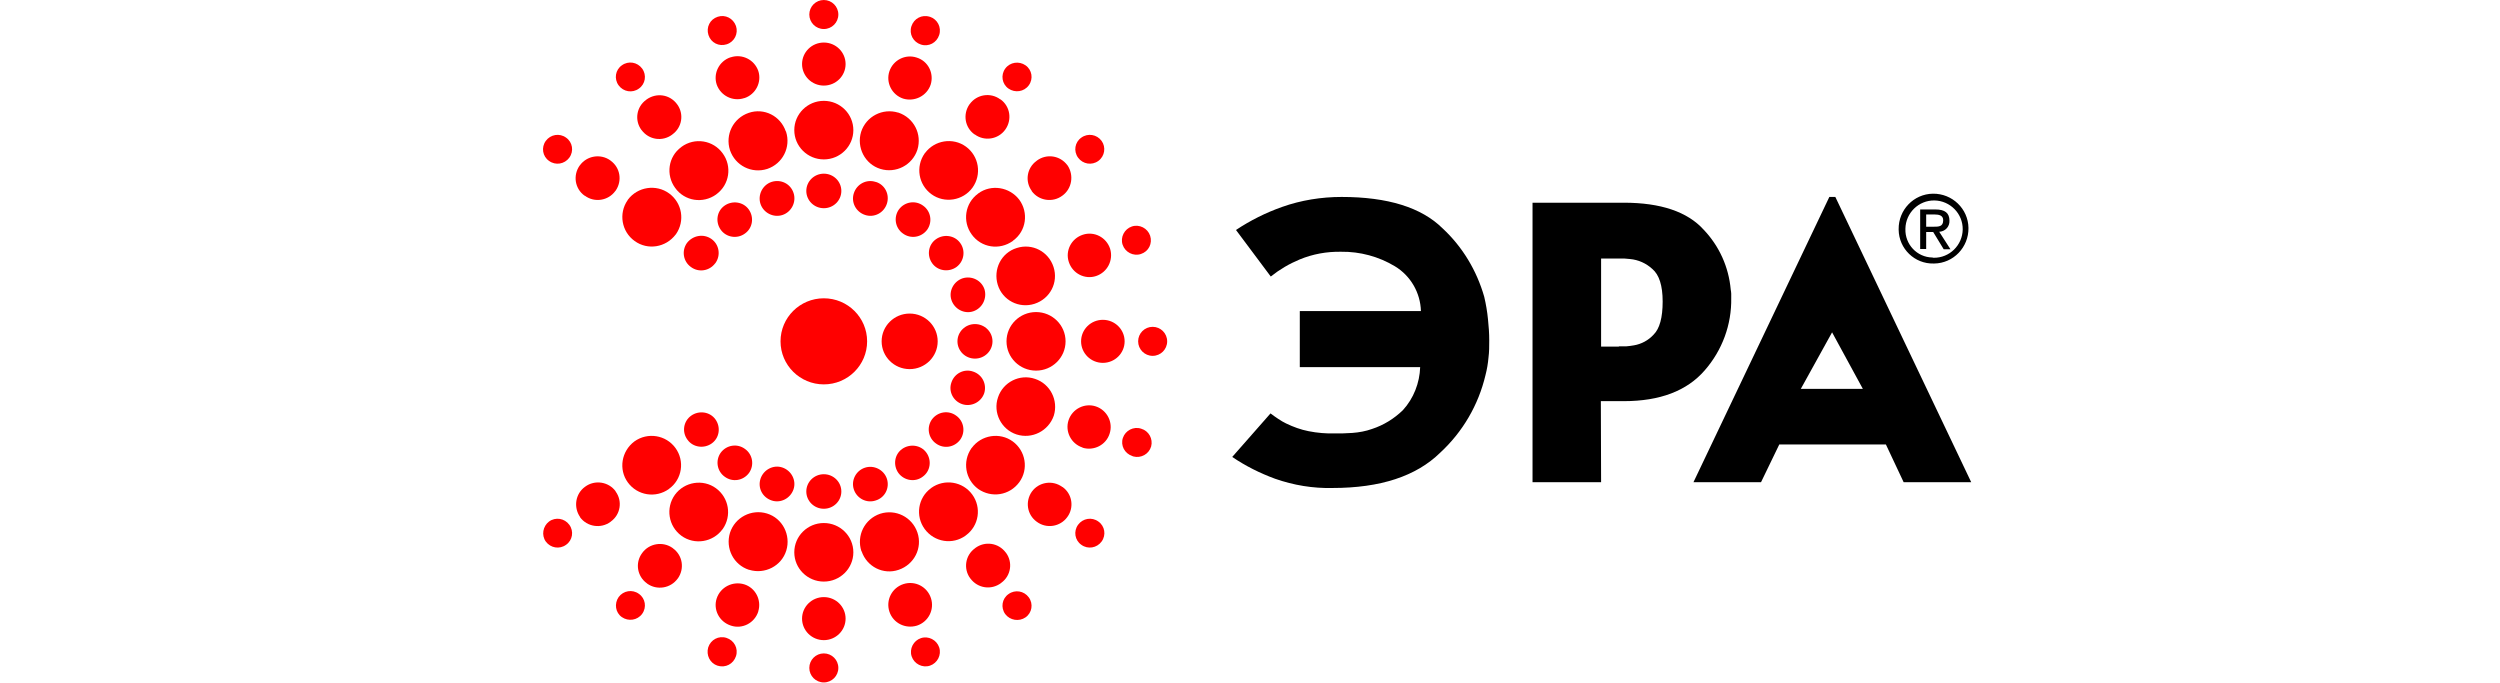 <?xml version="1.0" encoding="utf-8"?>
<!-- Generator: Adobe Illustrator 28.1.0, SVG Export Plug-In . SVG Version: 6.00 Build 0)  -->
<svg version="1.1" id="Слой_1" xmlns="http://www.w3.org/2000/svg" xmlns:xlink="http://www.w3.org/1999/xlink" x="0px" y="0px"
	 viewBox="0 0 999 273" style="enable-background:new 0 0 999 273;" xml:space="preserve">
<style type="text/css">
	.st0{fill:#FF0000;}
</style>
<g id="Слой_2_00000122687149744626664170000004385827891142888577_">
	<g id="Layer_1">
		<path d="M519.6,124.3h48.2c-0.2-7.3-4.1-14.1-10.4-17.9c-6.5-3.9-13.9-5.9-21.5-5.8c-5.7-0.1-11.3,0.9-16.6,3.1
			c-4.1,1.7-8,4-11.5,6.8l-13.9-18.6c5.7-3.8,11.9-6.9,18.4-9.2c7.6-2.7,15.7-4,23.8-4c18.4,0,31.9,4.2,40.3,12.5
			c8,7.4,13.7,16.9,16.7,27.4c0.7,3,1.2,5.9,1.5,9c0.3,2.8,0.5,5.6,0.5,8.5c0,2.2,0,4.5-0.3,6.8c-0.2,2.3-0.6,4.7-1.2,7
			c-2.8,11.9-9.1,22.7-18.1,31c-9.6,9.4-23.9,14.1-43,14.1c-7.8,0.2-15.6-1.1-23-3.7c-6-2.2-11.8-5.1-17.1-8.7l15.3-17.4
			c1,0.8,2.1,1.5,3.1,2.2c1,0.7,2.1,1.3,3.1,1.8c2.9,1.4,5.9,2.5,9,3.1c3.5,0.7,7.1,1,10.7,0.9c1.9,0,4.2,0,6.8-0.2
			c2.7-0.2,5.4-0.7,7.9-1.6c4.6-1.5,8.8-4.1,12.3-7.5c4.3-4.7,6.7-10.9,6.9-17.2h-48.1V124.3z"/>
		<path d="M639.8,192.7h-27.4V81h36.5c14.7,0,25.4,3.6,31.9,10.8c6.2,6.5,10,14.9,10.8,23.9c0.1,0.6,0.2,1.2,0.2,1.7v1.7
			c0.2,10.6-3.6,20.9-10.6,28.9c-7.1,8.2-17.9,12.3-32.3,12.3h-9.2L639.8,192.7z M646.9,138.4h2.9c1-0.1,2.1-0.2,3.1-0.4
			c3-0.5,5.8-2,7.9-4.3c2.4-2.4,3.6-6.8,3.6-13.2s-1.4-10.7-4.1-13c-2.5-2.3-5.6-3.7-9-4l-2.3-0.2h-2.1h-7.1v35.2H646.9z"/>
		<path d="M703.7,192.7h-27l54.3-114h2.4l54.3,114h-27l-7.1-15.1h-42.6L703.7,192.7z M744.4,155.4l-12.3-22.6l-12.5,22.6H744.4z"/>
		<path d="M758.7,91.6c-0.1-7.7,6-14.1,13.7-14.2s14.1,6,14.2,13.7s-6,14.1-13.7,14.2c-0.1,0-0.1,0-0.2,0c-7.6,0.2-13.9-5.9-14-13.5
			C758.7,91.7,758.7,91.7,758.7,91.6z M772.7,103c6.3,0.1,11.5-5,11.6-11.3c0.1-6.3-5-11.5-11.3-11.6c-6.3-0.1-11.5,5-11.6,11.3
			c0,0,0,0.1,0,0.1c-0.2,6.1,4.6,11.3,10.8,11.4C772.4,103,772.6,103,772.7,103z M769.7,99.5h-2.4V83.7h6.1c3.8,0,5.6,1.4,5.6,4.5
			c0.1,2.3-1.6,4.2-3.9,4.4c-0.1,0-0.1,0-0.2,0l4.5,7h-2.7l-4.2-6.9h-2.8L769.7,99.5z M772.6,90.6c2.1,0,3.9,0,3.9-2.6
			c0-2-1.8-2.3-3.5-2.3h-3.3v4.9H772.6z"/>
		<ellipse class="st0" cx="329.2" cy="136.4" rx="17.3" ry="17.2"/>
		<ellipse class="st0" cx="363.5" cy="136.4" rx="11.2" ry="11.1"/>
		<ellipse class="st0" cx="329.2" cy="5.8" rx="5.8" ry="5.8"/>
		<ellipse class="st0" cx="329.2" cy="25.6" rx="8.7" ry="8.6"/>
		<ellipse class="st0" cx="329.2" cy="52" rx="11.8" ry="11.7"/>
		<ellipse class="st0" cx="329.2" cy="76.3" rx="7" ry="6.9"/>
		<ellipse class="st0" cx="329.2" cy="266.9" rx="5.8" ry="5.8"/>
		<ellipse class="st0" cx="329.2" cy="247.2" rx="8.7" ry="8.6"/>
		<ellipse class="st0" cx="329.2" cy="220.7" rx="11.8" ry="11.7"/>
		<ellipse class="st0" cx="329.2" cy="196.4" rx="7" ry="6.9"/>
		<path class="st0" d="M294.1,10.4c1,3-0.6,6.3-3.7,7.3s-6.3-0.6-7.3-3.7s0.6-6.3,3.7-7.3c0,0,0,0,0,0C289.8,5.7,293,7.3,294.1,10.4
			C294,10.4,294,10.4,294.1,10.4z"/>
		<path class="st0" d="M303,28.3c1.5,4.5-1,9.4-5.5,10.9c0,0,0,0-0.1,0c-4.5,1.5-9.4-0.9-11-5.4c-1.5-4.5,1-9.4,5.5-10.9
			c0,0,0,0,0.1,0C296.5,21.4,301.4,23.8,303,28.3z"/>
		<path class="st0" d="M314.1,52.6c2,6.2-1.3,12.8-7.5,14.9c-6.2,2-12.8-1.3-14.9-7.5c-2-6.2,1.3-12.8,7.5-14.9c0,0,0,0,0,0
			c6.1-2.1,12.7,1.2,14.8,7.4C314.1,52.5,314.1,52.5,314.1,52.6z"/>
		<path class="st0" d="M317.1,77.1c1.2,3.6-0.8,7.6-4.4,8.8c-3.6,1.2-7.6-0.8-8.8-4.4c-1.2-3.6,0.8-7.6,4.4-8.8c0,0,0,0,0,0
			C312,71.5,315.9,73.4,317.1,77.1C317.1,77.1,317.1,77.1,317.1,77.1z"/>
		<path class="st0" d="M364.3,262.3c-1-3,0.7-6.3,3.7-7.3c3-1,6.3,0.7,7.3,3.7s-0.7,6.3-3.7,7.3c0,0,0,0,0,0
			C368.6,267,365.3,265.3,364.3,262.3z"/>
		<path class="st0" d="M355.4,244.4c-1.5-4.6,1-9.5,5.6-11c4.6-1.5,9.5,1,11,5.6c1.5,4.6-1,9.5-5.6,11
			C361.8,251.4,356.9,249,355.4,244.4z"/>
		<path class="st0" d="M344.2,220.2c-2-6.2,1.3-12.8,7.5-14.9c6.2-2,12.8,1.3,14.9,7.5s-1.3,12.8-7.5,14.9c0,0,0,0,0,0
			c-6.1,2.1-12.7-1.2-14.8-7.4C344.2,220.3,344.2,220.2,344.2,220.2z"/>
		<path class="st0" d="M341.2,195.6c-1.2-3.6,0.8-7.5,4.4-8.7c0,0,0,0,0,0c3.6-1.2,7.6,0.8,8.8,4.4c1.2,3.7-0.8,7.6-4.5,8.7
			C346.3,201.2,342.4,199.2,341.2,195.6L341.2,195.6z"/>
		<path class="st0" d="M256.6,27.4c1.9,2.6,1.3,6.2-1.3,8c0,0,0,0,0,0c-2.6,1.9-6.2,1.3-8.1-1.3c-1.9-2.6-1.3-6.2,1.3-8c0,0,0,0,0,0
			C251.1,24.2,254.7,24.8,256.6,27.4z"/>
		<path class="st0" d="M270.6,41.7c2.8,3.8,2,9.2-1.9,12c0,0,0,0-0.1,0.1c-3.9,2.9-9.3,2.1-12.2-1.8c0,0-0.1-0.1-0.1-0.1
			c-2.8-3.8-2-9.2,1.9-12c0,0,0,0,0.1-0.1C262.3,36.9,267.7,37.7,270.6,41.7C270.6,41.6,270.6,41.6,270.6,41.7z"/>
		<path class="st0" d="M288.8,61.3c3.8,5.2,2.7,12.5-2.5,16.3c0,0-0.1,0-0.1,0.1c-5.3,3.8-12.6,2.7-16.4-2.6
			c-3.8-5.2-2.8-12.5,2.4-16.3c0,0,0.1,0,0.1-0.1C277.6,54.8,285,56,288.8,61.3z"/>
		<path class="st0" d="M299.2,83.7c2.2,3.1,1.6,7.4-1.5,9.6c0,0,0,0,0,0c-3.1,2.3-7.5,1.6-9.7-1.5c-2.2-3.1-1.6-7.4,1.5-9.6
			c0,0,0,0,0,0C292.6,80,297,80.6,299.2,83.7z"/>
		<path class="st0" d="M401.7,245.4c-1.9-2.6-1.3-6.2,1.3-8c0,0,0,0,0,0c2.6-1.9,6.2-1.3,8.1,1.3c1.9,2.6,1.3,6.2-1.3,8c0,0,0,0,0,0
			C407.2,248.5,403.6,247.9,401.7,245.4C401.7,245.4,401.7,245.4,401.7,245.4z"/>
		<path class="st0" d="M387.7,231.1c-2.8-3.8-2-9.2,1.9-12c0,0,0,0,0.1-0.1c3.9-2.9,9.3-2.1,12.2,1.8c0,0,0.1,0.1,0.1,0.1
			c2.8,3.8,2,9.2-1.9,12c0,0,0,0-0.1,0.1c-3.9,2.9-9.3,2.1-12.2-1.8C387.7,231.1,387.7,231.1,387.7,231.1z"/>
		<path class="st0" d="M369.5,211.4c-3.8-5.2-2.7-12.5,2.5-16.3c0,0,0.1,0,0.1-0.1c5.3-3.8,12.6-2.6,16.4,2.6
			c3.8,5.2,2.7,12.5-2.5,16.3c0,0-0.1,0-0.1,0.1C380.7,217.8,373.4,216.7,369.5,211.4z"/>
		<path class="st0" d="M359,189c-2.2-3.1-1.6-7.4,1.5-9.6c0,0,0,0,0,0c3.1-2.2,7.5-1.6,9.7,1.5c2.2,3.1,1.6,7.4-1.5,9.6c0,0,0,0,0,0
			C365.7,192.8,361.3,192.1,359,189z"/>
		<path class="st0" d="M226.2,55c2.6,1.8,3.2,5.4,1.3,8c0,0,0,0,0,0c-1.9,2.6-5.5,3.2-8.1,1.3c-2.6-1.8-3.2-5.4-1.3-8c0,0,0,0,0,0
			C220,53.7,223.6,53.1,226.2,55z"/>
		<path class="st0" d="M244,64.2c3.9,2.8,4.7,8.1,2,12c0,0,0,0-0.1,0.1c-2.8,3.9-8.3,4.8-12.2,1.9c0,0,0,0-0.1,0
			c-3.9-2.8-4.7-8.1-2-12c0,0,0,0,0.1-0.1c2.8-3.9,8.3-4.8,12.2-2C244,64.2,244,64.2,244,64.2z"/>
		<path class="st0" d="M267.4,77.3c5.2,3.8,6.4,11,2.7,16.3c0,0,0,0.1-0.1,0.1c-3.9,5.2-11.2,6.4-16.4,2.6c-5.2-3.7-6.5-11-2.8-16.3
			c0-0.1,0.1-0.1,0.1-0.2C254.8,74.6,262.2,73.5,267.4,77.3z"/>
		<path class="st0" d="M284.3,95.5c3.1,2.2,3.8,6.5,1.6,9.6c0,0,0,0.1-0.1,0.1c-2.3,3.1-6.6,3.8-9.7,1.5c-3.1-2.2-3.8-6.5-1.6-9.6
			c0,0,0,0,0,0C276.9,94,281.2,93.3,284.3,95.5z"/>
		<path class="st0" d="M432.1,217.7c-2.6-1.8-3.2-5.4-1.3-8c0,0,0,0,0,0c1.9-2.6,5.5-3.2,8.1-1.3c0,0,0,0,0,0c2.6,1.8,3.2,5.4,1.3,8
			c0,0,0,0,0,0C438.3,219,434.7,219.6,432.1,217.7z"/>
		<path class="st0" d="M414.3,208.5c-3.9-2.8-4.7-8.1-2-12c0,0,0,0,0,0c2.8-3.9,8.3-4.8,12.2-1.9c0,0,0,0,0.1,0
			c3.9,2.8,4.7,8.2,1.9,12c0,0,0,0,0,0c-2.8,3.9-8.3,4.8-12.2,1.9C414.3,208.5,414.3,208.5,414.3,208.5z"/>
		<path class="st0" d="M390.9,195.4c-5.2-3.8-6.4-11-2.7-16.3c0,0,0-0.1,0.1-0.1c3.8-5.2,11.2-6.4,16.4-2.6
			c5.2,3.8,6.4,11.1,2.6,16.3c0,0,0,0,0,0C403.4,198,396.2,199.1,390.9,195.4z"/>
		<path class="st0" d="M374,177.2c-3.1-2.2-3.8-6.5-1.6-9.6c0,0,0,0,0,0c2.3-3.1,6.6-3.8,9.7-1.5c3.1,2.2,3.8,6.5,1.6,9.6
			c0,0,0,0,0,0C381.4,178.8,377.1,179.5,374,177.2z"/>
		<path class="st0" d="M452.4,182.2c-3-1-4.7-4.2-3.7-7.2c1-3,4.3-4.7,7.3-3.7c3.1,0.9,4.8,4.1,4,7.1c-0.9,3.1-4.1,4.8-7.1,4
			C452.7,182.3,452.5,182.3,452.4,182.2L452.4,182.2z"/>
		<path class="st0" d="M432.5,178.8c-4.5-1.5-7-6.4-5.5-10.9s6.4-7,10.9-5.5c4.5,1.5,7,6.4,5.5,10.9c-1.4,4.5-6.3,7-10.8,5.6
			C432.6,178.8,432.6,178.8,432.5,178.8z"/>
		<path class="st0" d="M406.2,173.6c-6.1-2-9.5-8.7-7.4-14.8c2-6.1,8.7-9.5,14.8-7.4c6.1,2,9.4,8.6,7.5,14.7
			C419,172.2,412.4,175.6,406.2,173.6z"/>
		<path class="st0" d="M384.5,161.5c-3.6-1.2-5.6-5.1-4.3-8.7c1.2-3.6,5.1-5.6,8.7-4.3c3.6,1.2,5.5,5,4.4,8.6
			C392.1,160.7,388.1,162.7,384.5,161.5z"/>
		<ellipse class="st0" cx="460.6" cy="136.4" rx="5.8" ry="5.8"/>
		<ellipse class="st0" cx="440.7" cy="136.4" rx="8.7" ry="8.6"/>
		<ellipse class="st0" cx="414" cy="136.4" rx="11.8" ry="11.7"/>
		<ellipse class="st0" cx="389.6" cy="136.4" rx="7" ry="6.9"/>
		<path class="st0" d="M455.9,101.5c-3,1-6.3-0.7-7.3-3.7c-1-3,0.7-6.3,3.7-7.3c3-1,6.3,0.7,7.3,3.7c0,0,0,0,0,0
			C460.6,97.3,459,100.5,455.9,101.5C456,101.5,456,101.5,455.9,101.5z"/>
		<path class="st0" d="M438,110.3c-4.5,1.5-9.4-1-10.9-5.6c-1.5-4.5,1-9.4,5.6-10.9c4.5-1.5,9.4,1,10.9,5.6
			C445,104,442.5,108.8,438,110.3z"/>
		<path class="st0" d="M413.4,121.4c-6.2,2-12.8-1.4-14.7-7.6s1.4-12.8,7.6-14.7c6.2-2,12.7,1.4,14.7,7.6
			C423,112.9,419.6,119.4,413.4,121.4z"/>
		<path class="st0" d="M388.9,124.4c-3.6,1.2-7.5-0.9-8.7-4.5s0.9-7.5,4.5-8.7c3.6-1.1,7.5,0.8,8.7,4.4
			C394.5,119.3,392.5,123.2,388.9,124.4z"/>
		<path class="st0" d="M219.4,208.4c2.6-1.9,6.2-1.3,8.1,1.3c1.9,2.6,1.3,6.2-1.3,8c-2.6,1.9-6.2,1.3-8.1-1.3
			C216.3,213.9,216.9,210.3,219.4,208.4z"/>
		<path class="st0" d="M233.8,194.5c3.9-2.9,9.4-2,12.2,1.8c0,0,0,0,0,0.1c2.8,3.8,2,9.2-1.9,12c0,0,0,0-0.1,0.1
			c-3.9,2.9-9.4,2-12.2-1.8c0,0,0,0,0-0.1C229.1,202.7,229.9,197.3,233.8,194.5C233.8,194.5,233.8,194.5,233.8,194.5z"/>
		<path class="st0" d="M253.5,176.4c5.3-3.8,12.6-2.6,16.4,2.6c3.8,5.2,2.7,12.5-2.5,16.3c0,0-0.1,0-0.1,0.1
			c-5.3,3.8-12.6,2.6-16.4-2.6C247.1,187.6,248.3,180.3,253.5,176.4C253.5,176.5,253.5,176.4,253.5,176.4z"/>
		<path class="st0" d="M276.2,166.1c3.1-2.2,7.5-1.6,9.7,1.5c2.2,3.1,1.6,7.4-1.5,9.6c0,0,0,0,0,0c-3.1,2.2-7.5,1.6-9.7-1.5
			C272.4,172.6,273.1,168.3,276.2,166.1z"/>
		<path class="st0" d="M438.9,64.3c-2.6,1.9-6.2,1.3-8.1-1.3c-1.9-2.6-1.3-6.2,1.3-8c0,0,0,0,0,0c2.6-1.9,6.2-1.3,8.1,1.3
			c0,0,0,0,0,0C442,58.8,441.5,62.4,438.9,64.3C438.9,64.3,438.9,64.3,438.9,64.3z"/>
		<path class="st0" d="M424.5,78.2c-3.9,2.9-9.4,2-12.2-1.8c0,0,0,0,0-0.1c-2.8-3.8-2-9.2,1.9-12c0,0,0,0,0.1-0.1
			c3.9-2.9,9.3-2.1,12.2,1.8c0,0,0.1,0.1,0.1,0.1C429.2,70,428.4,75.4,424.5,78.2C424.5,78.2,424.5,78.2,424.5,78.2z"/>
		<path class="st0" d="M404.7,96.3c-5.3,3.8-12.6,2.7-16.4-2.6c-3.8-5.2-2.7-12.5,2.5-16.3c0,0,0.1,0,0.1-0.1
			c5.2-3.8,12.5-2.6,16.4,2.5c3.8,5.2,2.8,12.5-2.4,16.3C404.8,96.2,404.8,96.2,404.7,96.3z"/>
		<path class="st0" d="M382.2,106.7c-3.1,2.2-7.5,1.6-9.7-1.5c-2.2-3.1-1.6-7.4,1.5-9.6c0,0,0,0,0,0c3.1-2.2,7.5-1.6,9.7,1.5
			C385.9,100.1,385.3,104.4,382.2,106.7C382.2,106.6,382.2,106.6,382.2,106.7z"/>
		<path class="st0" d="M247.2,238.6c1.9-2.6,5.5-3.2,8.1-1.3c2.6,1.8,3.2,5.4,1.3,8c0,0,0,0,0,0c-1.9,2.6-5.5,3.1-8.1,1.3
			C245.9,244.8,245.4,241.2,247.2,238.6z"/>
		<path class="st0" d="M256.6,221c2.8-3.9,8.3-4.8,12.2-2c0,0,0.1,0.1,0.1,0.1c3.9,2.8,4.7,8.1,2,12c0,0,0,0-0.1,0.1
			c-2.8,3.9-8.3,4.8-12.2,2c0,0-0.1-0.1-0.1-0.1C254.6,230.3,253.7,224.9,256.6,221C256.5,221,256.5,221,256.6,221z"/>
		<path class="st0" d="M269.7,197.7c3.8-5.2,11.2-6.4,16.4-2.6c5.2,3.8,6.4,11,2.7,16.3c0,0,0,0.1-0.1,0.1
			c-3.8,5.2-11.2,6.4-16.4,2.6C267.1,210.3,265.9,203,269.7,197.7C269.7,197.7,269.7,197.7,269.7,197.7z"/>
		<path class="st0" d="M288,180.9c2.3-3.1,6.6-3.8,9.7-1.5c3.1,2.2,3.8,6.5,1.6,9.6c0,0,0,0,0,0c-2.3,3.1-6.6,3.8-9.7,1.5
			C286.5,188.3,285.8,184,288,180.9C288,180.9,288,180.9,288,180.9z"/>
		<path class="st0" d="M411.1,34.1c-1.9,2.6-5.5,3.1-8.1,1.3c-2.6-1.8-3.2-5.4-1.3-8c0,0,0,0,0,0c1.9-2.6,5.5-3.1,8.1-1.3
			C412.4,27.9,413,31.5,411.1,34.1C411.1,34.1,411.1,34.1,411.1,34.1z"/>
		<path class="st0" d="M401.7,51.8c-2.8,3.9-8.3,4.8-12.2,1.9c0,0,0,0-0.1,0c-3.9-2.8-4.7-8.1-2-12c0,0,0,0,0.1-0.1
			c2.8-3.9,8.3-4.8,12.2-1.9c0,0,0,0,0.1,0C403.7,42.5,404.5,47.9,401.7,51.8C401.8,51.7,401.7,51.8,401.7,51.8z"/>
		<path class="st0" d="M388.6,75c-3.8,5.2-11.2,6.4-16.4,2.6c-5.2-3.8-6.4-11-2.7-16.3c0,0,0-0.1,0.1-0.1c3.8-5.2,11.2-6.4,16.4-2.6
			C391.2,62.4,392.4,69.7,388.6,75C388.6,75,388.6,75,388.6,75z"/>
		<path class="st0" d="M370.5,91.8c-2.3,3.1-6.6,3.8-9.7,1.5c-3.1-2.2-3.8-6.5-1.6-9.6c0,0,0,0,0,0c2.3-3.1,6.6-3.8,9.7-1.5
			C372,84.4,372.7,88.7,370.5,91.8C370.5,91.8,370.5,91.8,370.5,91.8z"/>
		<path class="st0" d="M283,258.7c1-3.1,4.2-4.8,7.3-3.8c3.1,1,4.8,4.2,3.8,7.3c-1,3.1-4.2,4.8-7.3,3.8c0,0-0.1,0-0.1,0
			C283.7,265,282.1,261.8,283,258.7C283,258.8,283,258.7,283,258.7z"/>
		<path class="st0" d="M286.4,239.1c1.5-4.5,6.4-7,11-5.6c4.5,1.4,7,6.3,5.6,10.8c0,0,0,0,0,0.1c-1.5,4.6-6.4,7.1-10.9,5.6
			C287.4,248.5,284.9,243.6,286.4,239.1L286.4,239.1z"/>
		<path class="st0" d="M291.7,212.9c2-6.2,8.6-9.6,14.8-7.7s9.6,8.6,7.7,14.8s-8.6,9.6-14.8,7.7c0,0-0.1,0-0.1,0
			C293.1,225.7,289.8,219.1,291.7,212.9z"/>
		<path class="st0" d="M303.9,191.3c1.2-3.6,5.1-5.7,8.7-4.5c3.6,1.2,5.7,5.1,4.5,8.7c-1.2,3.6-5.1,5.7-8.7,4.5c0,0,0,0,0,0
			C304.7,198.8,302.7,195,303.9,191.3z"/>
		<path class="st0" d="M375.3,14c-1,3.1-4.2,4.8-7.3,3.8c-3.1-1-4.8-4.2-3.8-7.3c1-3.1,4.2-4.8,7.3-3.8c0,0,0.1,0,0.1,0
			C374.6,7.7,376.3,10.9,375.3,14C375.3,14,375.3,14,375.3,14z"/>
		<path class="st0" d="M371.9,33.8c-1.5,4.5-6.4,7-11,5.6c-4.5-1.5-7-6.4-5.5-10.9c1.5-4.5,6.4-7,10.9-5.5
			C370.9,24.4,373.3,29.3,371.9,33.8z"/>
		<path class="st0" d="M366.6,59.8c-2,6.2-8.6,9.6-14.8,7.7s-9.6-8.6-7.7-14.8c2-6.2,8.6-9.6,14.8-7.7c0,0,0.1,0,0.1,0
			C365.2,47.1,368.5,53.6,366.6,59.8z"/>
		<path class="st0" d="M354.4,81.4c-1.2,3.7-5.1,5.7-8.7,4.5c-3.7-1.2-5.7-5.1-4.5-8.7c1.2-3.7,5.1-5.7,8.7-4.5c0,0,0,0,0.1,0
			C353.6,73.8,355.6,77.7,354.4,81.4C354.5,81.4,354.4,81.4,354.4,81.4z"/>
	</g>
</g>
</svg>
